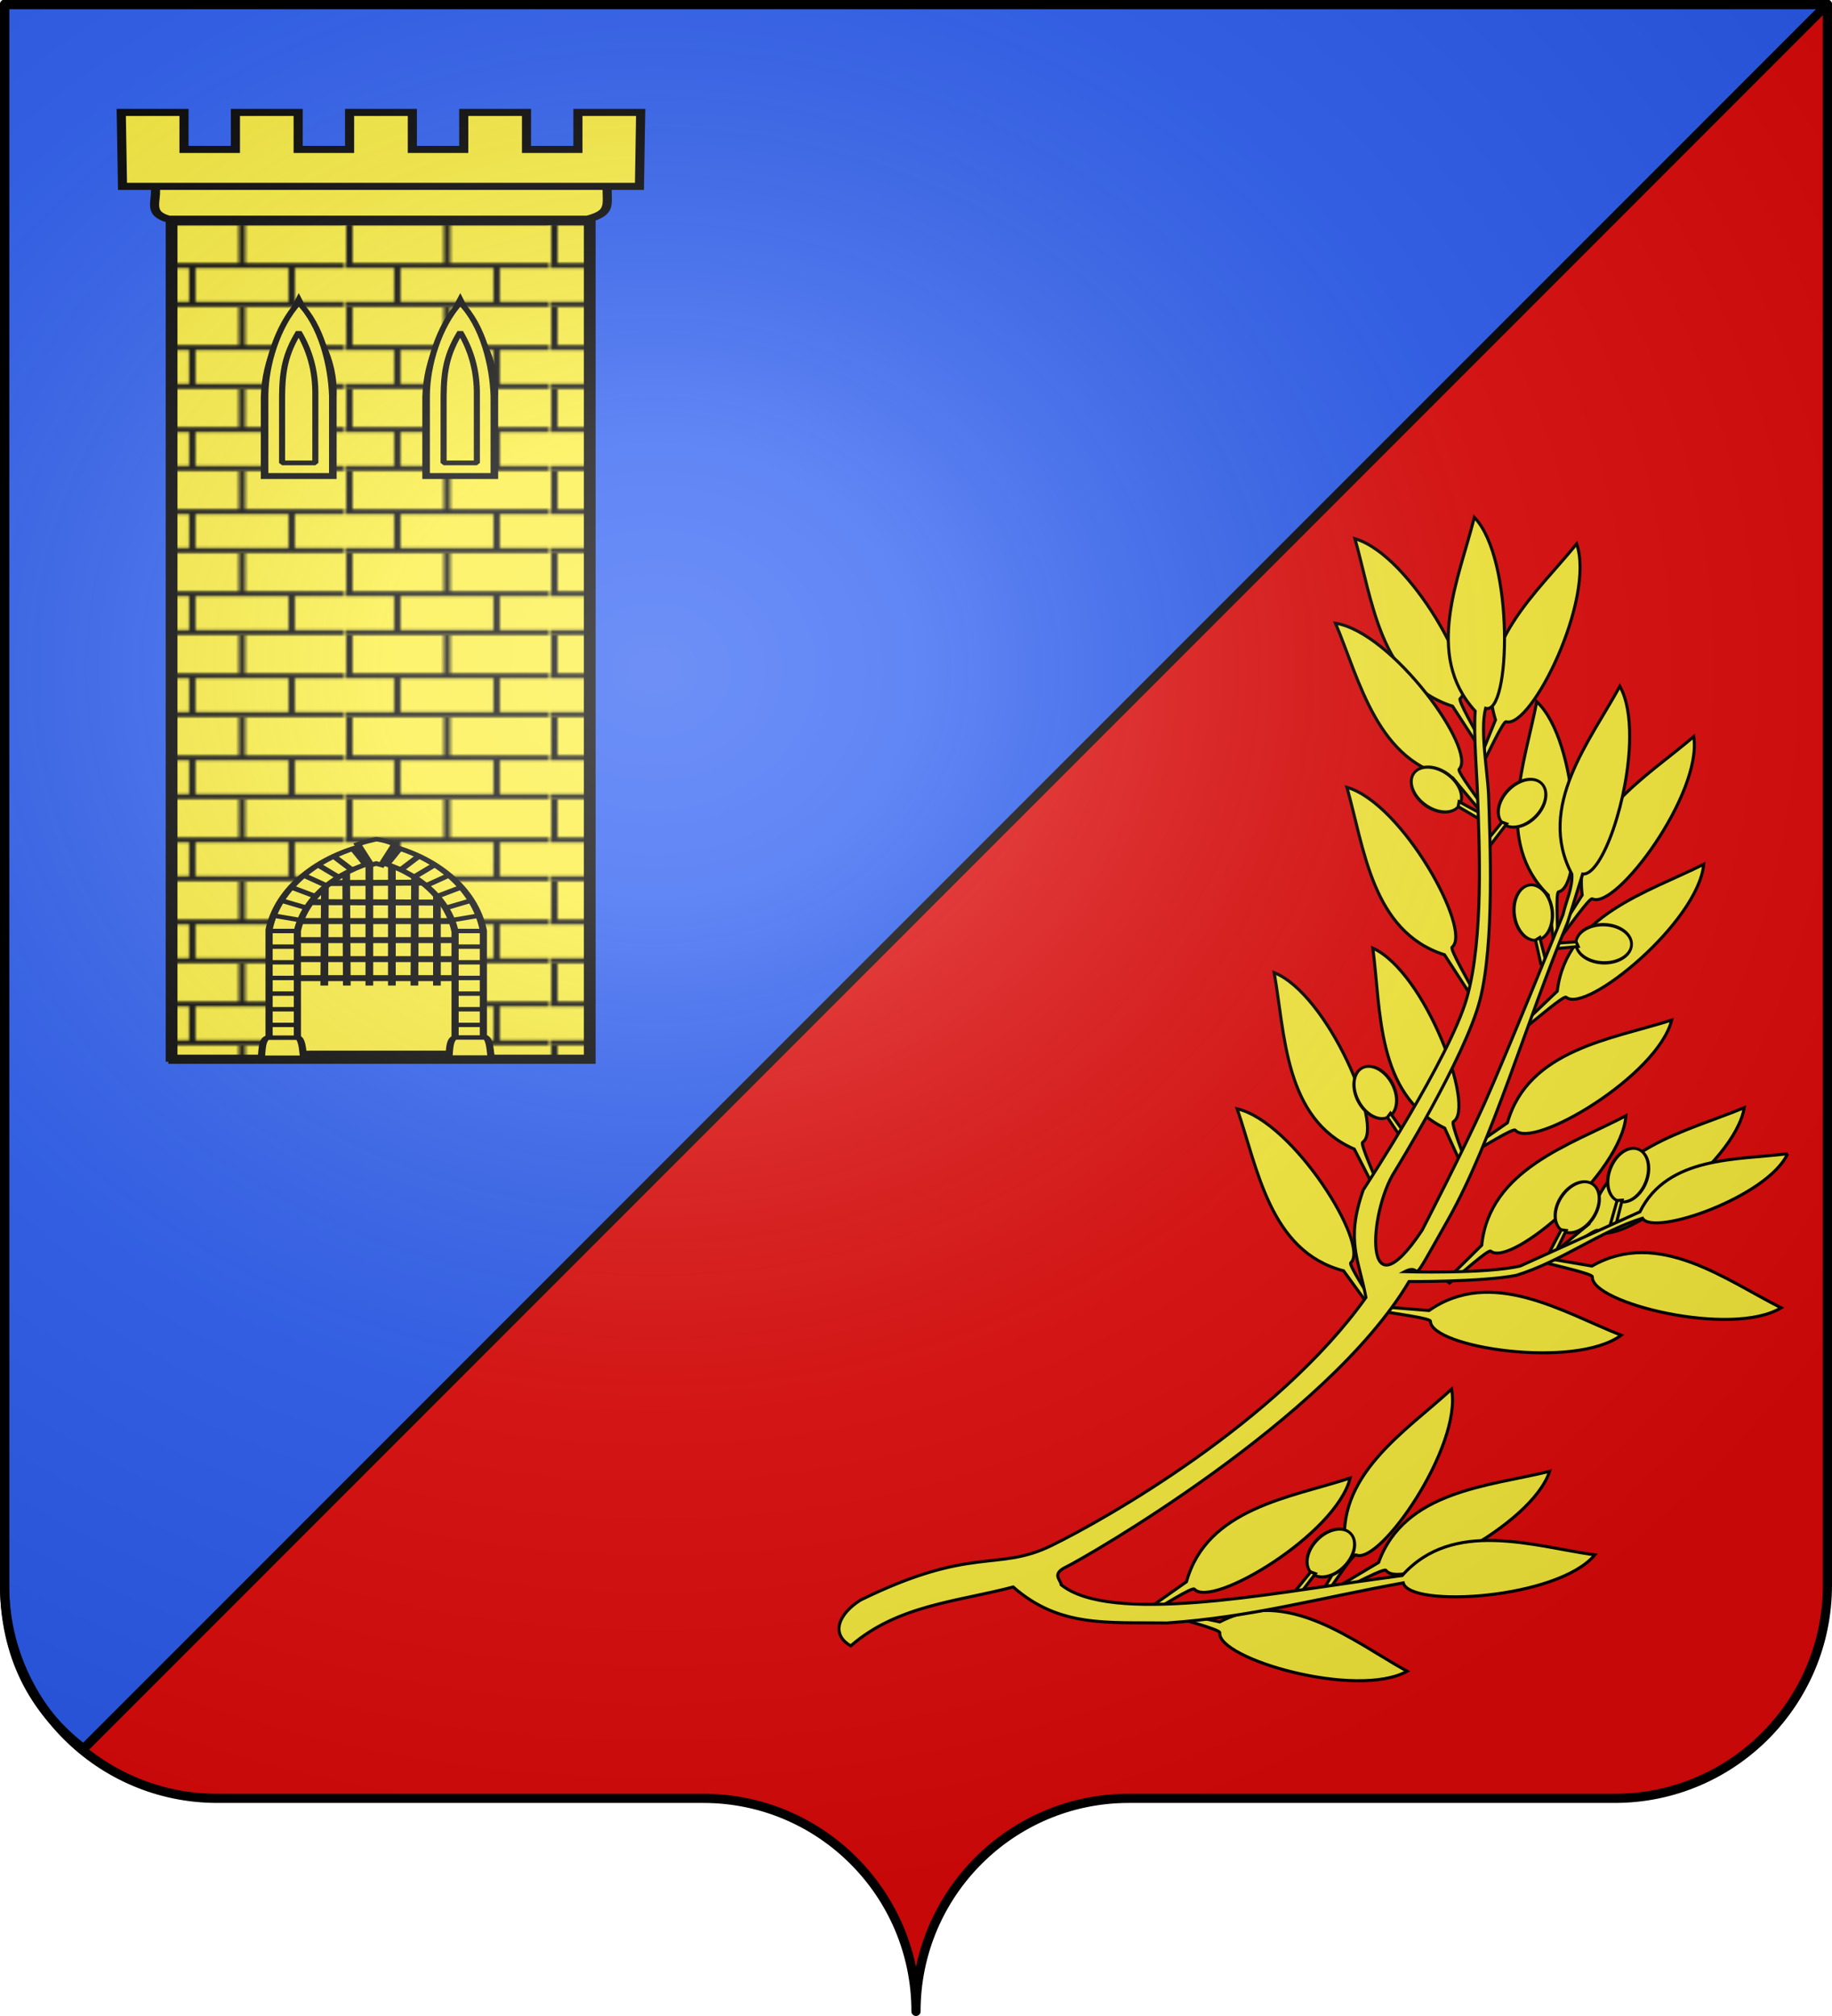 <svg xmlns="http://www.w3.org/2000/svg" xmlns:xlink="http://www.w3.org/1999/xlink" width="600" height="660" version="1.0"><desc>Flag of Canton of Valais (Wallis)</desc><defs><pattern xlink:href="#f" id="r" patternTransform="translate(706.905 -109.487)"/><pattern xlink:href="#i" id="f" patternTransform="translate(706.076 -110.317)"/><pattern xlink:href="#j" id="i" patternTransform="translate(1455.798 -99.233)"/><pattern xlink:href="#k" id="h" patternTransform="translate(1455.798 -99.233)"/><pattern xlink:href="#l" id="g" patternTransform="translate(1455.798 -99.233)"/><pattern xlink:href="#c" id="j" patternTransform="translate(706.076 -110.317)"/><pattern xlink:href="#c" id="k" patternTransform="translate(706.076 -110.317)"/><pattern xlink:href="#c" id="l" patternTransform="translate(706.076 -110.317)"/><pattern id="c" width="63.433" height="32.822" patternTransform="translate(706.076 -110.317)" patternUnits="userSpaceOnUse"><path d="M1 16.188V1m45.974 15.188v15.634H15.96V16.188M31.467 1v15.188M1 31.822h61.433M1 16.188h61.433" style="fill:none;fill-opacity:1;fill-rule:evenodd;stroke:#000;stroke-width:2;stroke-linecap:square;stroke-linejoin:miter;stroke-miterlimit:4;stroke-dasharray:none;stroke-opacity:1;display:inline"/></pattern><g id="p"><path id="o" d="M0 0v1h.5z" transform="rotate(18 3.157 -.5)"/><use xlink:href="#o" width="810" height="540" transform="scale(-1 1)"/></g><g id="q"><use xlink:href="#p" width="810" height="540" transform="rotate(72)"/><use xlink:href="#p" width="810" height="540" transform="rotate(144)"/></g><radialGradient xlink:href="#a" id="v" cx="285.186" cy="200.448" r="300" fx="285.186" fy="200.448" gradientTransform="matrix(1.551 0 0 1.35 -227.894 -51.264)" gradientUnits="userSpaceOnUse"/><linearGradient id="a"><stop offset="0" style="stop-color:white;stop-opacity:.314"/><stop offset=".19" style="stop-color:white;stop-opacity:.251"/><stop offset=".6" style="stop-color:#6b6b6b;stop-opacity:.125"/><stop offset="1" style="stop-color:black;stop-opacity:.125"/></linearGradient></defs><path d="M300 658.5c0-38.505 31.203-69.754 69.65-69.754h159.2c38.447 0 69.65-31.25 69.65-69.754V1.5H1.5v517.492c0 38.504 31.203 69.754 69.65 69.754h159.2c38.447 0 69.65 31.25 69.65 69.753" style="fill:#e20909;fill-opacity:1;fill-rule:nonzero;stroke:none;stroke-width:5;stroke-linecap:round;stroke-linejoin:round;stroke-miterlimit:4;stroke-dashoffset:0;stroke-opacity:1"/><path d="M598.5 1.368H1.5V518.86c0 22.683 9.11 40.898 25.868 53.64z" style="fill:#2b5df2;fill-opacity:1;fill-rule:nonzero;stroke:#000;stroke-width:3;stroke-linecap:round;stroke-linejoin:round;stroke-miterlimit:4;stroke-dasharray:none;stroke-dashoffset:0;stroke-opacity:1"/><g style="fill:#fff"><path d="M206.516 456.527V119.274H75.971v337.253z" style="fill:#fcef3c;fill-opacity:1;stroke:#000;stroke-width:2.846;stroke-miterlimit:4;stroke-opacity:1;stroke-dasharray:none" transform="matrix(1.049 0 0 .814 -23.93 -25.171)"/><path d="M207.346 457.357V120.104H76.8v337.253z" style="fill:url(#r);fill-opacity:1;stroke:#000;stroke-width:2.846;stroke-miterlimit:4;stroke-opacity:1;stroke-dasharray:none" transform="matrix(1.049 0 0 .814 -23.93 -25.171)"/><path d="M71.21 105.534h141.18c-.217 7.76 1.57 10.93-6.192 13.545H75.467c-6.925-2.522-3.337-7.37-4.258-13.545z" style="fill:#fcef3c;fill-opacity:1;stroke:#000;stroke-width:2.846;stroke-miterlimit:4;stroke-opacity:1;stroke-dasharray:none" transform="matrix(1.049 0 0 .814 -23.93 -25.171)"/><path d="m60.669 76.148.39 29.733h161.396l.381-29.733h-19.59v14.87h-16.054v-14.87h-19.59v14.87h-16.054v-14.87h-19.591v14.87h-16.053v-14.87H96.313v14.87H80.26v-14.87z" style="fill:#fcef3c;fill-opacity:1;stroke:#000;stroke-width:2.846;stroke-miterlimit:4;stroke-opacity:1;stroke-dasharray:none" transform="matrix(1.049 0 0 .814 -23.93 -25.171)"/><g style="fill:#fcef3c;fill-opacity:1;stroke:#000;stroke-opacity:1"><g style="fill:#fcef3c;fill-opacity:1;stroke:#000;stroke-width:.737;stroke-opacity:1"><g style="fill:#fcef3c;fill-opacity:1;stroke:#000;stroke-width:2.212;stroke-miterlimit:4;stroke-opacity:1;stroke-dasharray:none"><g style="fill:#fcef3c;fill-opacity:1;stroke:#000;stroke-width:1.418;stroke-miterlimit:4;stroke-opacity:1;stroke-dasharray:none"><path d="M-247.78 20.553v15.69h10.394v-15.69c.25-8.225-2.834-12.876-5.197-18.924-2.397 5.976-5.026 10.846-5.197 18.924z" style="fill:#fcef3c;fill-opacity:1;stroke:#000;stroke-width:1.418;stroke-miterlimit:4;stroke-opacity:1;stroke-dasharray:none" transform="matrix(2.103 0 0 1.634 607.983 96.432)"/><path d="M-247.78 20.364v15.88h10.394v-15.88c-.16-6.245-1.695-14.272-5.197-18.735-3.326 4.651-5.197 12.539-5.197 18.735zm2.607 0c.036-5.216.54-8.518 2.59-12.856 1.608 3.512 2.658 7.542 2.59 12.856v13.365h-5.18z" style="fill:#fcef3c;fill-opacity:1;stroke:#000;stroke-width:.945;stroke-linejoin:bevel;stroke-miterlimit:4;stroke-opacity:1;stroke-dasharray:none" transform="matrix(2.103 0 0 1.634 607.983 96.432)"/></g></g></g><g style="fill:#fcef3c;fill-opacity:1;stroke:#000;stroke-width:.737;stroke-opacity:1"><g style="fill:#fcef3c;fill-opacity:1;stroke:#000;stroke-width:2.212;stroke-miterlimit:4;stroke-opacity:1;stroke-dasharray:none"><g style="fill:#fcef3c;fill-opacity:1;stroke:#000;stroke-width:1.418;stroke-miterlimit:4;stroke-opacity:1;stroke-dasharray:none"><path d="M-247.78 20.553v15.69h10.394v-15.69c.25-8.225-2.834-12.876-5.197-18.924-2.397 5.976-5.026 10.846-5.197 18.924z" style="fill:#fcef3c;fill-opacity:1;stroke:#000;stroke-width:1.418;stroke-miterlimit:4;stroke-opacity:1;stroke-dasharray:none" transform="matrix(2.103 0 0 1.634 660.882 96.432)"/><path d="M-247.78 20.364v15.88h10.394v-15.88c-.16-6.245-1.695-14.272-5.197-18.735-3.326 4.651-5.197 12.539-5.197 18.735zm2.607 0c.036-5.216.54-8.518 2.59-12.856 1.608 3.512 2.658 7.542 2.59 12.856v13.365h-5.18z" style="fill:#fcef3c;fill-opacity:1;stroke:#000;stroke-width:.945;stroke-linejoin:bevel;stroke-miterlimit:4;stroke-opacity:1;stroke-dasharray:none" transform="matrix(2.103 0 0 1.634 660.882 96.432)"/></g></g></g></g><g style="fill:#fcef3c" transform="matrix(0 -1 -1 0 741.7 767.394)"><path d="m522.457 257.054 13.75 8.928c7.56 23.872 35.305 26.344 54.822 31.964-5.215-18.216-46.94-41.144-52.322-34.464-.639.794-11-5.295-15.334-7.49z" style="fill:#fcef3c;fill-rule:evenodd;stroke:#000;stroke-width:1px;stroke-linecap:butt;stroke-linejoin:miter;stroke-opacity:1"/><use xlink:href="#s" width="381.883" height="311.702" style="fill:#fcef3c" transform="rotate(-132.681 393.288 266.792)"/><path d="m516.521 258.05 15.2-6.144c23.891 7.499 41.83-13.812 57.627-26.576-17.913-6.176-60.626 14.854-58.24 23.094.283.979-10.648 5.975-14.93 8.266zM356.296 233.883l10.442-12.639c24.579-4.78 30.207-32.062 38.021-50.808-18.692 3.098-46.24 41.928-40.219 48.039.715.725-6.518 10.323-9.194 14.377z" style="fill:#fcef3c;fill-rule:evenodd;stroke:#000;stroke-width:1px;stroke-linecap:butt;stroke-linejoin:miter;stroke-opacity:1"/><use xlink:href="#s" width="744.094" height="1052.362" style="fill:#fcef3c" transform="rotate(-134.993 360.864 350.653)"/><use xlink:href="#s" width="744.094" height="1052.362" style="fill:#fcef3c" transform="rotate(-92.207 365.731 375.11)"/><use xlink:href="#s" width="744.094" height="1052.362" style="fill:#fcef3c" transform="rotate(-127.57 397.837 299.821)"/><use xlink:href="#s" width="744.094" height="1052.362" style="fill:#fcef3c" transform="rotate(-78.345 399.796 320.868)"/><use xlink:href="#s" width="744.094" height="1052.362" style="fill:#fcef3c" transform="rotate(-79.349 426.6 257.328)"/><use xlink:href="#s" width="744.094" height="1052.362" style="fill:#fcef3c" transform="rotate(-88.242 416.693 286.667)"/><use xlink:href="#s" width="744.094" height="1052.362" style="fill:#fcef3c" transform="rotate(-65.401 429.471 230.843)"/><use xlink:href="#s" width="744.094" height="1052.362" style="fill:#fcef3c" transform="rotate(-26.813 393.23 210.702)"/><use xlink:href="#s" width="744.094" height="1052.362" style="fill:#fcef3c" transform="rotate(-8.471 425.976 651.75)"/><path id="s" d="m441.071 259.684 13.75 8.928c7.56 23.872 35.305 26.344 54.822 31.964-5.215-18.216-46.94-41.144-52.322-34.464-.639.794-11-5.295-15.334-7.49z" style="fill:#fcef3c;fill-rule:evenodd;stroke:#000;stroke-width:1px;stroke-linecap:butt;stroke-linejoin:miter;stroke-opacity:1"/><use xlink:href="#s" width="744.094" height="1052.362" style="fill:#fcef3c" transform="rotate(-87.897 396.02 417.337)"/><use xlink:href="#s" width="744.094" height="1052.362" style="fill:#fcef3c" transform="rotate(3.07 -213.69 -1645.326)"/><use xlink:href="#s" width="744.094" height="1052.362" style="fill:#fcef3c" transform="rotate(-5.809 714.097 910.345)"/><use xlink:href="#s" width="744.094" height="1052.362" style="fill:#fcef3c" transform="rotate(-63.352 383.344 443.086)"/><use xlink:href="#s" width="744.094" height="1052.362" style="fill:#fcef3c" transform="rotate(6.902 505.515 747.918)"/><use xlink:href="#u" width="381.883" height="311.702" style="fill:#fcef3c" transform="rotate(98.712 398.775 395.834)"/><g id="u" style="fill:#fcef3c"><path d="M79.286 61.702c0 3.156-4.397 5.714-9.822 5.714s-9.821-2.558-9.821-5.714 4.397-5.715 9.821-5.715c5.425 0 9.822 2.559 9.822 5.715" style="fill:#fcef3c;fill-opacity:1;fill-rule:evenodd;stroke:#000;stroke-width:1;stroke-linecap:round;stroke-linejoin:round;stroke-miterlimit:4;stroke-opacity:1;stroke-dasharray:none;stroke-dashoffset:0" transform="matrix(.661 -.65 .766 .78 165.779 302.864)"/><path d="m280.86 225.803-4.821 6.25-1.607-.893 5.535-6.741z" style="fill:#fcef3c;fill-rule:evenodd;stroke:#000;stroke-width:1px;stroke-linecap:butt;stroke-linejoin:miter;stroke-opacity:1" transform="rotate(13.277 -105.38 148.412)"/></g><use xlink:href="#u" width="381.883" height="311.702" style="fill:#fcef3c" transform="rotate(11.341 721.975 835.529)"/><use xlink:href="#u" width="381.883" height="311.702" style="fill:#fcef3c" transform="rotate(23.223 557.79 558.172)"/><use xlink:href="#u" width="381.883" height="311.702" style="fill:#fcef3c" transform="rotate(-47.109 256.17 32.372)"/><use xlink:href="#u" width="381.883" height="311.702" style="fill:#fcef3c" transform="rotate(51.641 432.285 489.36)"/><use xlink:href="#u" width="381.883" height="311.702" style="fill:#fcef3c" transform="translate(245.467 -62.63)"/><use xlink:href="#u" width="381.883" height="311.702" style="fill:#fcef3c" transform="rotate(72.795 344.23 400.822)"/><path d="M389.688 156.219c-14.097 6.5-27.207 44.04-21.125 47.562-4.368 14.06-14.004 26.268-18.688 41.281-2.21 11.299-2.031 35.157-2.031 35.157-45.361 26.953-90.911 106.97-93.375 112.187-2.416 5.114-4.24 1.846-5.906 1.75-12.986-16.232-3.014-67.62 1.812-102.812l1.219-8.875c18.694-16.659 9.6-42.985 6.75-63.094-14.492 12.207-17.453 60.57-9.156 62.75-5.01 27.76-11.24 49.81-13.125 77.375.261 19.723-1.49 35.234 11.78 50.375-4.775 18.008-5.86 37.773-19.28 53.188 3.902 6.798 10.52 3.904 15-3.188 17.98-36.753 9.153-44.73 17.843-62.531 8.642-17.703 40.443-73.967 81.219-103 12.256 2.237 18.442 6.774 35.219.875 0 0 43.217-28.39 62.875-33.938 19.657-5.548 50.496-4.03 64.625-3.562 9.75.281 20.626 1.407 29.25.844 18.482 16.893 43.725 5.171 63.437.28-13.624-13.168-64.974-11.91-62.531-3.687-7.351 1.85-20.222-.632-28.719-1-14.114-.438-47.975-1.996-66.781 2.844s-56.062 27.875-56.062 27.875c-13.478 8.693-48.726 10.602-19.282-8.937 0 0 26.012-13.47 41.406-20.375 15.395-6.905 61.875-25.75 61.875-25.75 4.428-.973 8.855-3.235 13.282-2.907 22.141 11.694 43.655-6.02 61.5-15.719-4.126-2.327-10.086-3.257-16.688-3.218-19.806.117-45.424 9.004-44.781 15.406l-15.812 4.906c-33.431 13.827-71.51 24.603-97.22 39.094s-13.592 7.369-17.156 14.281c0 0-.795-26.57 1.875-37.875l17.72-39.156c18.38-9.106 16.921-31.902 19.03-48.406z" style="fill:#fcef3c;fill-rule:evenodd;stroke:#000;stroke-width:1px;stroke-linecap:butt;stroke-linejoin:miter;stroke-opacity:1"/></g><path d="m447.42 647.746-7.51-.233h-41.376l-7.51.232v-46c0-19.823 11.982-35.913 27.618-35.913 15.637 0 28.778 16.09 28.778 35.913z" style="fill:#fcef3c;fill-opacity:1;stroke:#000;stroke-width:2.271;stroke-miterlimit:4;stroke-opacity:1;stroke-dasharray:none" transform="matrix(1.049 0 0 .814 -315.93 -182.202)"/><path d="m401.153 579.006 36.261-.224m-41.835 7.868 48.235.224m-51.125 7.421h54.635m-54.635 7.645h54.635m-54.635 7.644h54.635m-54.635 7.645h54.635m-9.733-38.618v41.611m-6.827-46.53-.207 46.53m-7.034-48.544v48.544m-7.033-48.544v48.544m-7.24-46.978.206 46.978m-6.828-42.729-.206 42.73" style="fill:#fff;fill-rule:evenodd;stroke:#000;stroke-width:2.408;stroke-linecap:butt;stroke-linejoin:miter;stroke-miterlimit:4;stroke-opacity:1;stroke-dasharray:none" transform="matrix(1.049 0 0 .814 -315.93 -182.202)"/><g style="fill:#fcef3c;stroke:#000;stroke-width:3.044;stroke-miterlimit:4;stroke-opacity:1;stroke-dasharray:none"><path d="M104.029-164.904h6v-87.065l-.062-.375c-3.536-28.03-20.028-51.335-43.282-59.312l-1.937-.656-1.969.656c-23.088 7.92-39.94 30.922-43.625 58.781l-.031.406v87.565h6m6 0v-86.69c3.137-22.938 16.675-41.048 33.625-47.844 17.035 6.855 30.297 25.176 33.281 48.438v86.096" style="fill:#fcef3c;fill-opacity:1;stroke:#000;stroke-width:3.044;stroke-miterlimit:4;stroke-opacity:1;stroke-dasharray:none" transform="matrix(.772 0 0 .477 73.366 424.806)"/><path d="M19.162-176.404H31.51m-12.347-10.743H31.51M19.162-197.89H31.51m-12.347-10.743H31.51m-12.347-10.743H31.51m-12.347-10.743H31.51m-12.347-10.743H31.51m-12.347-10.743H31.51m-10.803-10.662 11.224 3.086m-7.857-13.468 11.224 5.33m-6.735-14.31 10.102 6.174m-4.77-14.31 9.54 7.014m-3.367-14.03 8.418 8.137m-1.964-14.31 7.576 9.26m.561-14.591 5.331 10.662m50 121.219H97.643m12.346-10.743H97.643m12.346-10.743H97.643m12.346-10.743H97.643m12.346-10.743H97.643m12.346-10.743H97.643m12.346-10.743H97.643m12.346-10.743H97.643m10.803-10.662-11.224 3.086m7.857-13.468-11.224 5.33m6.734-14.31-10.101 6.174m4.77-14.31-9.54 7.014m3.367-14.03-8.418 8.137m1.964-14.31-7.576 9.26m-.561-14.591-5.332 10.662" style="fill:#fcef3c;fill-rule:evenodd;stroke:#000;stroke-width:3.044;stroke-linecap:butt;stroke-linejoin:miter;stroke-miterlimit:4;stroke-opacity:1;stroke-dasharray:none" transform="matrix(.772 0 0 .477 73.366 424.806)"/><g style="fill:#fcef3c;stroke:#000;stroke-width:3.044;stroke-miterlimit:4;stroke-opacity:1;stroke-dasharray:none"><path d="M15.822-164.62H33.78c-.45-4.736-.478-11.663-2.245-13.749H18.347c-2.466 1.74-2.104 9.307-2.525 13.75zM95.372-164.76h17.958c-.45-4.737-.479-11.664-2.245-13.749H97.897c-2.467 1.74-2.105 9.307-2.525 13.75z" style="fill:#fcef3c;fill-opacity:1;fill-rule:evenodd;stroke:#000;stroke-width:3.044;stroke-linecap:butt;stroke-linejoin:miter;stroke-miterlimit:4;stroke-opacity:1;stroke-dasharray:none" transform="matrix(.772 0 0 .477 73.366 424.806)"/></g><path d="m62.331-296.921 2.245-.982 2.245.982 5.612-14.17c-2.031-1.464-4.343-2.786-7.857-3.508-2.619.953-5.238 1.833-7.857 3.508z" style="fill:#fcef3c;fill-opacity:1;fill-rule:evenodd;stroke:#000;stroke-width:3.044;stroke-linecap:butt;stroke-linejoin:miter;stroke-miterlimit:4;stroke-opacity:1;stroke-dasharray:none" transform="matrix(.772 0 0 .477 73.366 424.806)"/></g></g><path d="M1.5 1.5V518.99c0 38.505 31.203 69.755 69.65 69.755h159.2c38.447 0 69.65 31.25 69.65 69.754 0-38.504 31.203-69.754 69.65-69.754h159.2c38.447 0 69.65-31.25 69.65-69.755V1.5z" style="fill:url(#v);fill-opacity:1;fill-rule:evenodd;stroke:none;stroke-width:3;stroke-linecap:butt;stroke-linejoin:miter;stroke-miterlimit:4;stroke-dasharray:none;stroke-opacity:1"/><path d="M300 658.5c0-38.504 31.203-69.754 69.65-69.754h159.2c38.447 0 69.65-31.25 69.65-69.753V1.5H1.5v517.493c0 38.504 31.203 69.753 69.65 69.753h159.2c38.447 0 69.65 31.25 69.65 69.754" style="fill:none;fill-opacity:1;fill-rule:nonzero;stroke:#000;stroke-width:3;stroke-linecap:round;stroke-linejoin:round;stroke-miterlimit:4;stroke-dasharray:none;stroke-dashoffset:0;stroke-opacity:1"/></svg>